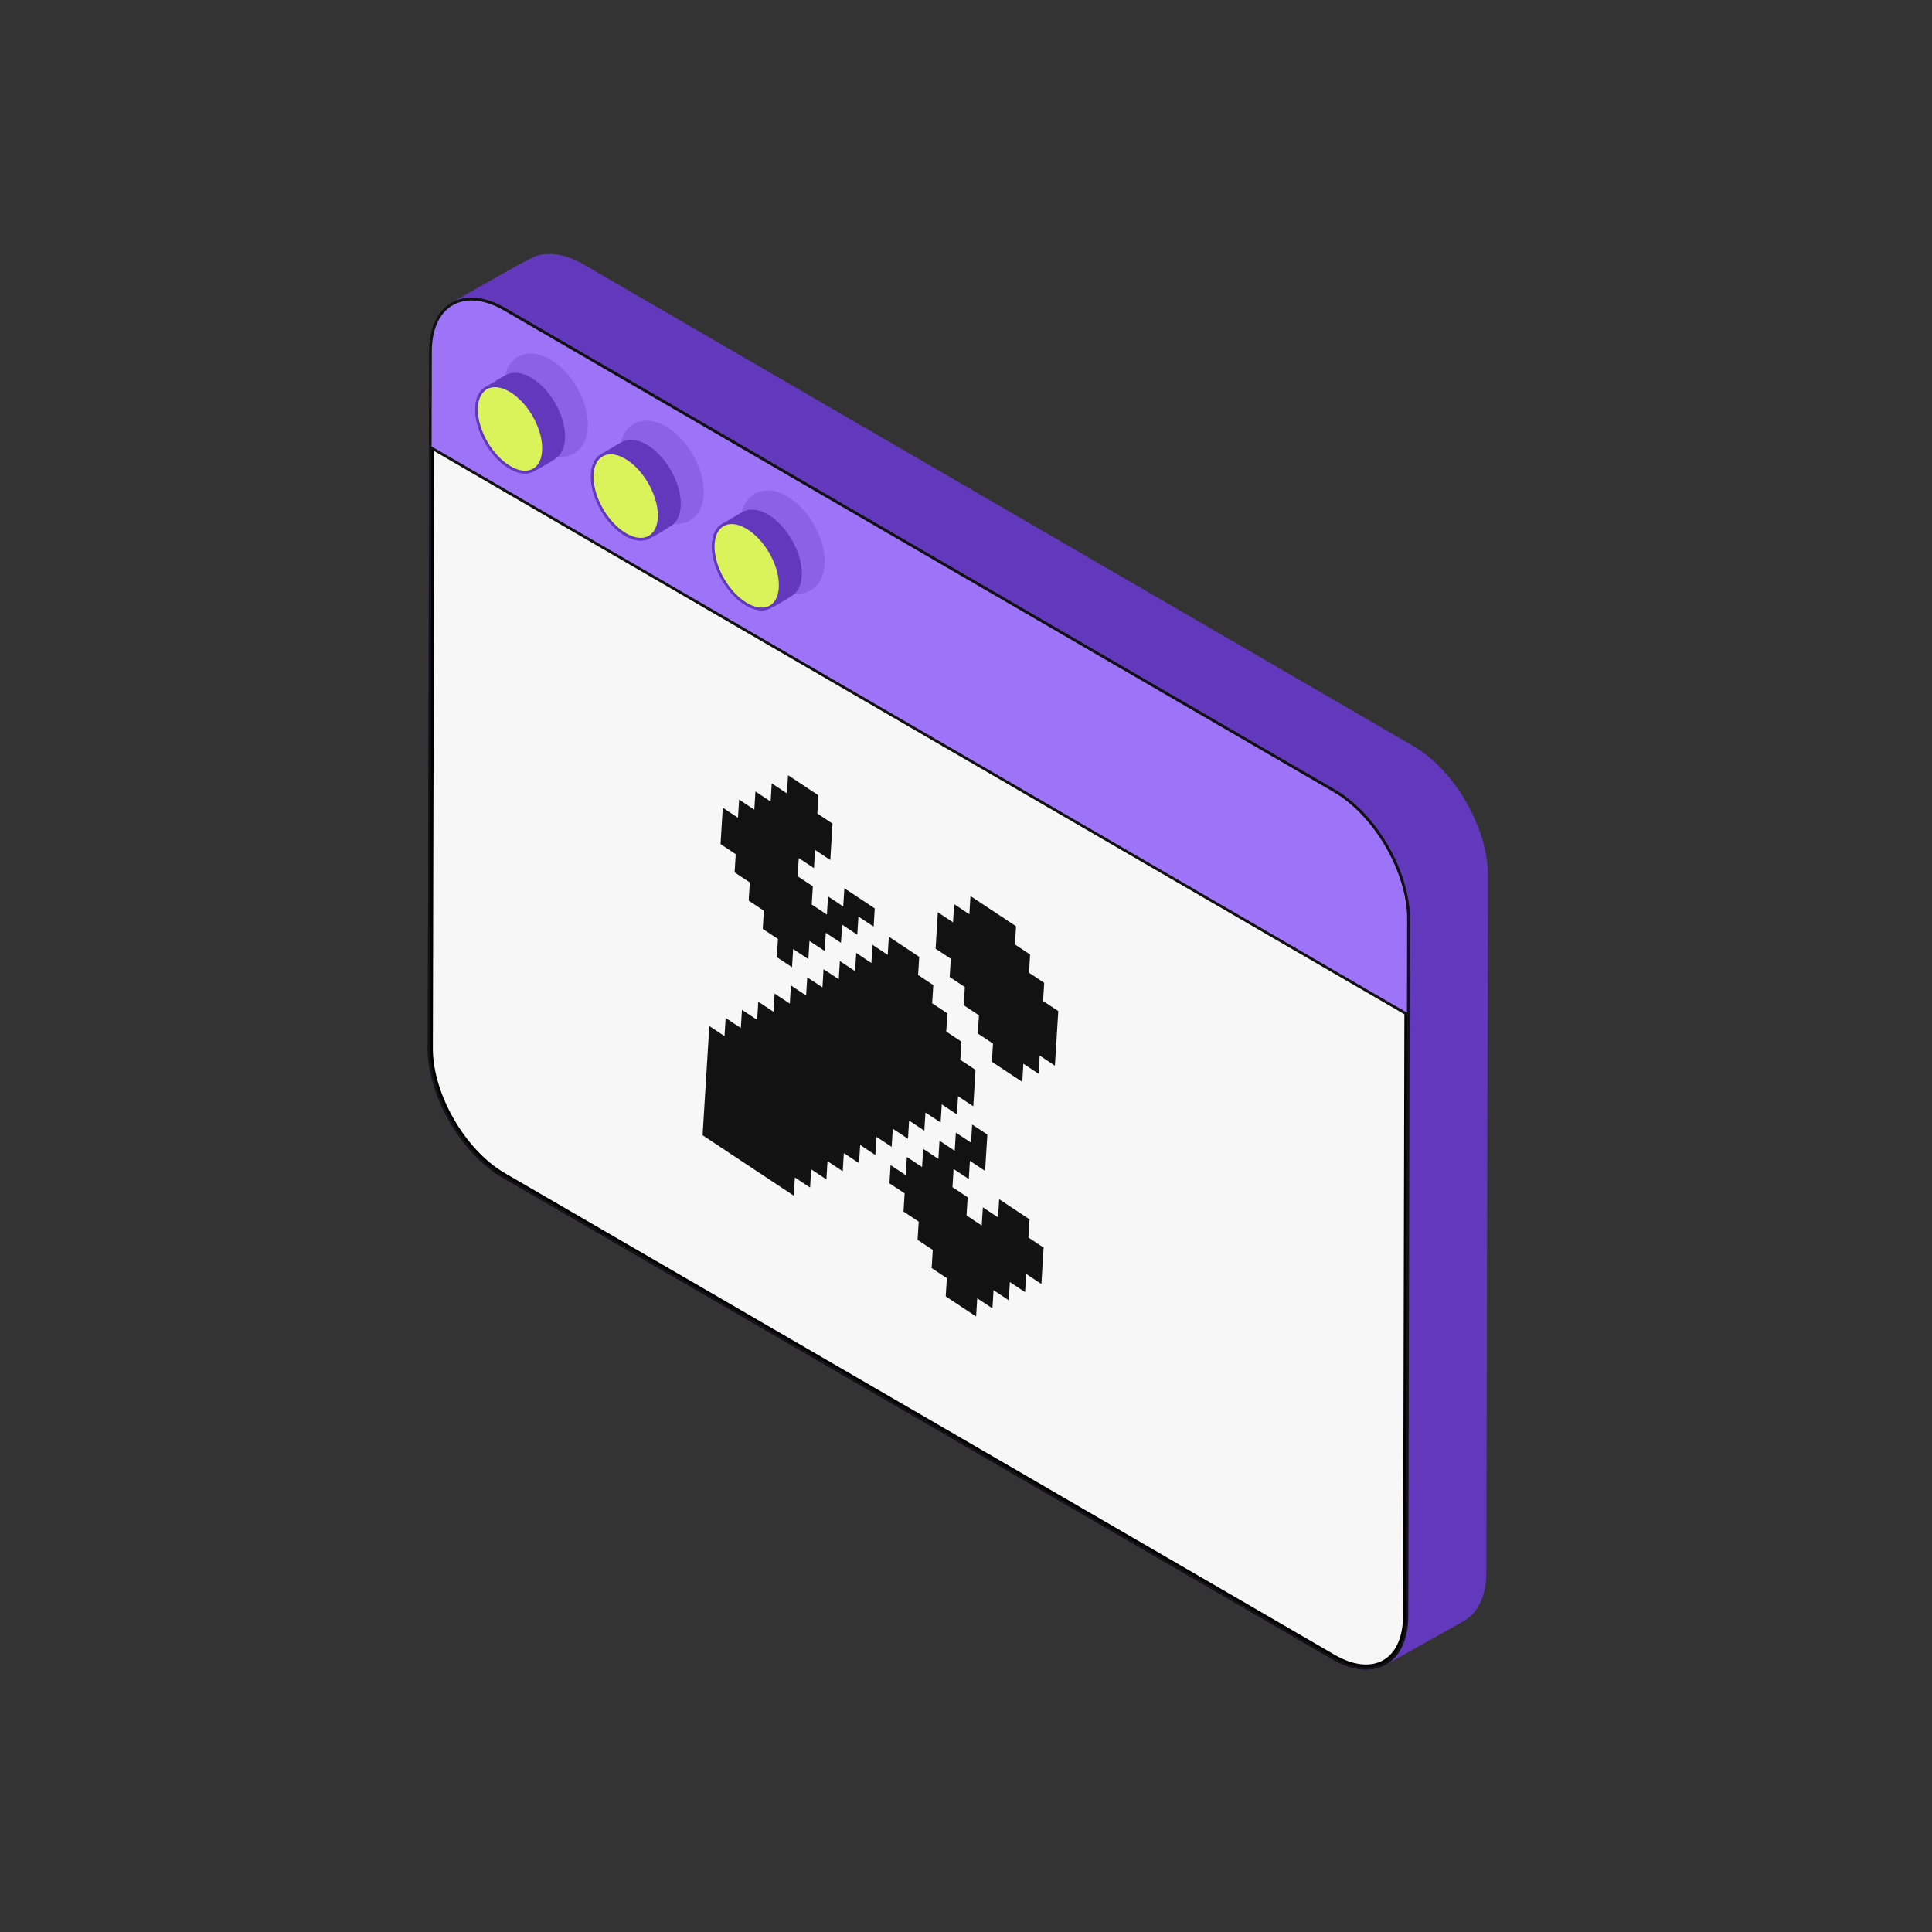 <?xml version="1.0" encoding="UTF-8"?> <svg xmlns="http://www.w3.org/2000/svg" width="99" height="99" viewBox="0 0 99 99" fill="none"><rect x="0" y="0" width="99" height="99" fill="#333333" stroke="none"/><path d="M72.39 38.287L29.875 13.61C28.879 13.032 27.971 12.946 27.292 13.272C26.539 13.633 23.288 15.516 23.211 15.557C22.504 15.941 22.065 16.791 22.062 18.012L21.979 53.722C21.974 56.131 23.67 59.073 25.77 60.291L68.284 84.968C69.334 85.578 70.285 85.641 70.975 85.25C71.664 84.86 74.277 83.395 74.966 83.011C75.662 82.624 76.094 81.777 76.097 80.566L76.18 44.857C76.185 42.447 74.489 39.506 72.389 38.288L72.39 38.287Z" fill="#6239BD"></path><path d="M69.989 85.567C69.453 85.566 68.859 85.385 68.245 85.029L25.73 60.351C23.616 59.124 21.9 56.15 21.906 53.723L21.988 18.012C21.991 16.803 22.412 15.91 23.173 15.497C23.186 15.49 23.277 15.438 23.426 15.352C24.216 14.898 26.622 13.515 27.258 13.21C27.985 12.861 28.925 12.982 29.905 13.551L72.42 38.229C74.535 39.456 76.25 42.43 76.245 44.858L76.162 80.567C76.159 81.765 75.745 82.655 74.996 83.072C74.308 83.455 71.687 84.926 71.005 85.311C70.702 85.483 70.359 85.568 69.989 85.567ZM28.161 13.153C27.856 13.152 27.572 13.212 27.318 13.335C26.687 13.637 24.285 15.018 23.495 15.473C23.345 15.559 23.253 15.613 23.24 15.619C22.525 16.007 22.13 16.857 22.127 18.013L22.045 53.723C22.039 56.107 23.724 59.027 25.801 60.232L68.315 84.91C69.309 85.487 70.239 85.586 70.937 85.192C71.619 84.806 74.24 83.335 74.928 82.953C75.632 82.561 76.021 81.714 76.024 80.568L76.106 44.858C76.112 42.474 74.427 39.554 72.35 38.349L29.835 13.67C29.245 13.328 28.674 13.153 28.16 13.152L28.161 13.153Z" fill="#6239BD"></path><path d="M25.822 15.941L68.012 40.43L68.011 40.43L68.337 40.619C69.368 41.217 70.305 42.243 70.984 43.42C71.664 44.598 72.08 45.918 72.077 47.101L71.994 82.81C71.992 83.994 71.572 84.796 70.925 85.162C70.278 85.528 69.367 85.479 68.335 84.88L25.82 60.202L25.77 60.289L25.82 60.202C24.79 59.604 23.852 58.579 23.173 57.401C22.493 56.224 22.078 54.904 22.08 53.721L22.163 18.011C22.166 16.828 22.585 16.026 23.232 15.66C23.879 15.293 24.791 15.343 25.822 15.941L25.822 15.941Z" fill="#F7F7F7" stroke="black" stroke-width="0.202"></path><path d="M69.99 85.566C69.454 85.565 68.861 85.385 68.247 85.028L25.732 60.351C23.617 59.123 21.901 56.149 21.907 53.722L21.99 18.012C21.992 16.826 22.399 15.941 23.135 15.518C23.878 15.092 24.862 15.19 25.905 15.795L68.42 40.473C70.534 41.7 72.25 44.674 72.244 47.102L72.162 82.812C72.159 83.997 71.753 84.882 71.016 85.305C70.71 85.48 70.364 85.567 69.99 85.566ZM24.162 15.396C23.811 15.395 23.488 15.476 23.204 15.639C22.513 16.036 22.131 16.878 22.128 18.012L22.045 53.722C22.04 56.106 23.725 59.026 25.801 60.231L68.316 84.909C69.314 85.489 70.248 85.587 70.947 85.186C71.639 84.788 72.021 83.946 72.023 82.812L72.106 47.102C72.112 44.718 70.427 41.798 68.35 40.593L25.835 15.915C25.242 15.572 24.673 15.397 24.161 15.396L24.162 15.396Z" fill="#121212"></path><path d="M68.388 40.532L25.873 15.854C23.774 14.636 22.068 15.601 22.062 18.011L22.051 22.918L72.167 52.007L72.179 47.101C72.184 44.691 70.487 41.75 68.388 40.532Z" fill="#9D74F7"></path><path d="M72.164 52.077C72.152 52.077 72.14 52.075 72.129 52.068L22.013 22.978C21.991 22.966 21.978 22.943 21.978 22.918L21.99 18.012C21.992 16.826 22.399 15.941 23.135 15.518C23.878 15.092 24.862 15.19 25.905 15.795L68.42 40.473C70.534 41.7 72.25 44.674 72.244 47.102L72.233 52.008C72.233 52.033 72.22 52.056 72.198 52.068C72.188 52.075 72.175 52.077 72.164 52.077ZM22.117 22.879L72.095 51.889L72.106 47.102C72.112 44.718 70.427 41.798 68.35 40.592L25.835 15.915C24.837 15.336 23.902 15.238 23.203 15.639C22.512 16.036 22.13 16.878 22.127 18.012L22.116 22.879L22.117 22.879Z" fill="#121212"></path><g opacity="0.3"><path d="M28.195 18.414C27.592 18.065 27.003 18.02 26.536 18.288C26.071 18.555 25.815 19.08 25.814 19.768C25.811 21.015 26.66 22.487 27.745 23.117C28.087 23.315 28.424 23.416 28.738 23.416C28.977 23.417 29.202 23.359 29.405 23.243C29.869 22.977 30.126 22.451 30.127 21.763C30.13 20.516 29.281 19.044 28.196 18.414L28.195 18.414Z" fill="#6239BD"></path><path d="M34.13 21.853C33.527 21.503 32.938 21.459 32.47 21.727C32.006 21.993 31.75 22.519 31.748 23.206C31.745 24.454 32.594 25.925 33.68 26.556C34.022 26.754 34.358 26.854 34.672 26.855C34.911 26.856 35.137 26.798 35.34 26.682C35.804 26.415 36.06 25.89 36.062 25.202C36.065 23.955 35.216 22.483 34.13 21.853L34.13 21.853Z" fill="#6239BD"></path><path d="M40.328 25.428C39.725 25.078 39.136 25.033 38.669 25.301C38.204 25.568 37.948 26.093 37.946 26.781C37.944 28.028 38.792 29.5 39.878 30.13C40.22 30.328 40.557 30.429 40.87 30.429C41.11 30.43 41.335 30.372 41.538 30.256C42.002 29.99 42.259 29.464 42.26 28.777C42.263 27.529 41.414 26.058 40.328 25.428L40.328 25.428Z" fill="#6239BD"></path></g><path d="M27.179 19.405C26.759 19.161 26.373 19.111 26.074 19.226C25.84 19.316 25.125 19.778 24.955 19.866C24.628 20.036 24.424 20.423 24.422 20.983C24.42 22.071 25.187 23.401 26.135 23.951C26.51 24.169 26.858 24.232 27.14 24.162C27.423 24.092 28.228 23.572 28.407 23.464C28.706 23.282 28.891 22.906 28.892 22.374C28.894 21.285 28.128 19.956 27.179 19.406L27.179 19.405Z" fill="#6239BD"></path><path d="M26.902 24.259C26.651 24.258 26.378 24.175 26.096 24.011C25.13 23.45 24.347 22.092 24.349 20.983C24.351 20.413 24.553 19.995 24.919 19.805C24.976 19.776 25.103 19.699 25.249 19.61C25.532 19.437 25.886 19.223 26.045 19.162C26.374 19.035 26.787 19.101 27.209 19.346C28.176 19.906 28.959 21.265 28.957 22.374C28.956 22.913 28.771 23.321 28.438 23.522C28.413 23.538 28.374 23.562 28.326 23.592C28.027 23.779 27.406 24.166 27.153 24.229C27.072 24.249 26.989 24.259 26.902 24.259ZM26.401 19.237C26.291 19.237 26.188 19.255 26.093 19.291C25.947 19.347 25.585 19.568 25.32 19.728C25.172 19.818 25.043 19.896 24.981 19.928C24.664 20.094 24.487 20.468 24.486 20.983C24.483 22.049 25.237 23.353 26.164 23.892C26.512 24.094 26.841 24.163 27.118 24.095C27.349 24.038 27.981 23.644 28.251 23.475C28.3 23.445 28.339 23.421 28.365 23.405C28.655 23.228 28.815 22.862 28.816 22.374C28.819 21.309 28.066 20.004 27.138 19.466C26.878 19.315 26.626 19.238 26.4 19.237L26.401 19.237Z" fill="#6239BD"></path><path d="M27.857 22.977C27.854 24.065 27.083 24.502 26.135 23.951C25.186 23.401 24.419 22.071 24.422 20.983C24.424 19.894 25.195 19.458 26.144 20.008C27.092 20.558 27.859 21.888 27.857 22.977Z" fill="#DBF35B"></path><path d="M26.902 24.26C26.654 24.259 26.38 24.176 26.096 24.012C25.129 23.451 24.346 22.092 24.349 20.983C24.35 20.433 24.54 20.021 24.885 19.824C25.233 19.624 25.691 19.668 26.174 19.949C27.141 20.51 27.924 21.868 27.922 22.978C27.92 23.527 27.73 23.939 27.385 24.137C27.241 24.219 27.078 24.261 26.902 24.26ZM25.367 19.839C25.215 19.839 25.076 19.874 24.953 19.944C24.653 20.116 24.487 20.486 24.486 20.984C24.484 22.049 25.237 23.354 26.165 23.892C26.604 24.147 27.012 24.191 27.316 24.017C27.616 23.845 27.781 23.476 27.782 22.977C27.785 21.912 27.032 20.608 26.104 20.069C25.843 19.917 25.591 19.84 25.367 19.839Z" fill="#6239BD"></path><path d="M33.102 22.847C32.682 22.602 32.296 22.552 31.997 22.668C31.763 22.758 31.048 23.22 30.877 23.308C30.551 23.477 30.347 23.865 30.345 24.424C30.343 25.513 31.11 26.843 32.058 27.393C32.433 27.611 32.781 27.674 33.063 27.604C33.346 27.534 34.151 27.014 34.33 26.905C34.629 26.724 34.813 26.348 34.815 25.816C34.817 24.727 34.05 23.398 33.102 22.847L33.102 22.847Z" fill="#6239BD"></path><path d="M32.831 27.699C32.581 27.699 32.308 27.615 32.026 27.451C31.06 26.891 30.276 25.532 30.279 24.423C30.28 23.853 30.482 23.435 30.848 23.245C30.906 23.216 31.032 23.139 31.178 23.05C31.462 22.878 31.816 22.663 31.974 22.602C32.303 22.476 32.717 22.541 33.139 22.786C34.105 23.346 34.888 24.705 34.886 25.814C34.885 26.353 34.7 26.761 34.367 26.962C34.342 26.978 34.303 27.002 34.255 27.032C33.956 27.219 33.335 27.606 33.082 27.669C33.001 27.689 32.917 27.699 32.831 27.699L32.831 27.699ZM32.331 22.677C32.221 22.677 32.118 22.695 32.023 22.731C31.877 22.788 31.515 23.007 31.25 23.168C31.101 23.259 30.973 23.336 30.912 23.369C30.594 23.534 30.418 23.908 30.417 24.424C30.415 25.489 31.168 26.793 32.095 27.332C32.443 27.534 32.773 27.604 33.049 27.535C33.28 27.478 33.912 27.084 34.182 26.915C34.231 26.885 34.27 26.861 34.296 26.845C34.586 26.669 34.746 26.303 34.748 25.814C34.75 24.749 33.997 23.444 33.069 22.906C32.81 22.755 32.557 22.678 32.331 22.677Z" fill="#6239BD"></path><path d="M33.783 26.417C33.781 27.505 33.01 27.942 32.062 27.392C31.113 26.841 30.346 25.512 30.349 24.423C30.351 23.335 31.122 22.898 32.071 23.448C33.019 23.999 33.786 25.328 33.783 26.417Z" fill="#DBF35B"></path><path d="M32.829 27.7C32.58 27.7 32.306 27.616 32.023 27.452C31.056 26.891 30.273 25.532 30.275 24.423C30.277 23.874 30.467 23.462 30.812 23.264C31.16 23.064 31.618 23.108 32.101 23.389C33.067 23.95 33.851 25.309 33.848 26.418C33.847 26.967 33.657 27.38 33.312 27.577C33.168 27.66 33.005 27.701 32.829 27.7ZM31.295 23.28C31.143 23.279 31.003 23.314 30.881 23.384C30.58 23.556 30.415 23.926 30.414 24.424C30.411 25.489 31.164 26.794 32.092 27.332C32.531 27.587 32.939 27.631 33.243 27.457C33.544 27.285 33.709 26.916 33.71 26.418C33.712 25.352 32.959 24.048 32.032 23.509C31.77 23.357 31.519 23.28 31.295 23.28Z" fill="#6239BD"></path><path d="M39.309 26.42C38.889 26.175 38.503 26.125 38.204 26.241C37.97 26.331 37.255 26.793 37.084 26.881C36.758 27.05 36.554 27.438 36.552 27.997C36.55 29.086 37.317 30.416 38.265 30.966C38.64 31.184 38.987 31.247 39.27 31.177C39.553 31.107 40.358 30.587 40.537 30.478C40.836 30.297 41.02 29.921 41.022 29.389C41.024 28.3 40.257 26.971 39.309 26.42L39.309 26.42Z" fill="#6239BD"></path><path d="M39.035 31.273C38.784 31.272 38.511 31.189 38.229 31.025C37.263 30.464 36.479 29.106 36.482 27.996C36.483 27.427 36.685 27.009 37.051 26.819C37.109 26.79 37.236 26.712 37.382 26.624C37.665 26.451 38.019 26.237 38.177 26.175C38.506 26.049 38.92 26.114 39.342 26.359C40.308 26.92 41.091 28.279 41.089 29.388C41.088 29.926 40.904 30.334 40.571 30.536C40.545 30.552 40.506 30.576 40.458 30.606C40.159 30.792 39.538 31.18 39.285 31.242C39.205 31.262 39.12 31.272 39.034 31.272L39.035 31.273ZM38.534 26.251C38.424 26.251 38.321 26.268 38.226 26.305C38.08 26.361 37.718 26.581 37.453 26.742C37.304 26.832 37.176 26.91 37.115 26.942C36.797 27.108 36.621 27.482 36.62 27.997C36.617 29.062 37.37 30.367 38.298 30.905C38.645 31.107 38.975 31.177 39.251 31.109C39.483 31.051 40.115 30.657 40.385 30.489C40.433 30.458 40.473 30.434 40.498 30.418C40.788 30.242 40.949 29.876 40.95 29.388C40.952 28.323 40.199 27.018 39.272 26.479C39.012 26.329 38.759 26.252 38.533 26.251L38.534 26.251Z" fill="#6239BD"></path><path d="M39.985 29.99C39.982 31.078 39.211 31.515 38.263 30.965C37.314 30.414 36.547 29.085 36.55 27.996C36.552 26.908 37.323 26.471 38.272 27.022C39.22 27.572 39.987 28.901 39.985 29.99Z" fill="#DBF35B"></path><path d="M39.03 31.274C38.782 31.274 38.507 31.19 38.224 31.026C37.257 30.465 36.474 29.106 36.477 27.997C36.478 27.447 36.668 27.036 37.013 26.838C37.361 26.638 37.819 26.682 38.302 26.963C39.269 27.524 40.052 28.882 40.049 29.992C40.048 30.541 39.858 30.953 39.513 31.151C39.369 31.233 39.206 31.274 39.03 31.274ZM37.496 26.853C37.344 26.853 37.204 26.888 37.082 26.958C36.781 27.13 36.616 27.5 36.615 27.998C36.612 29.063 37.365 30.368 38.293 30.906C38.732 31.161 39.141 31.205 39.444 31.031C39.745 30.859 39.91 30.49 39.911 29.991C39.914 28.926 39.16 27.622 38.233 27.083C37.971 26.931 37.72 26.854 37.496 26.853Z" fill="#6239BD"></path><g clip-path="url(#clip0_1552_5183)"><path d="M37.701 43.77L36.922 43.254L37.037 41.389L37.816 41.905L37.874 40.972L38.652 41.489L38.71 40.556L39.489 41.072L39.546 40.14L40.325 40.656L40.382 39.723L41.94 40.755L41.882 41.688L42.661 42.204L42.546 44.069L41.767 43.553L41.709 44.485L40.931 43.969L40.873 44.901L41.652 45.417L41.594 46.35L42.373 46.866L42.431 45.934L43.209 46.45L43.267 45.517L44.824 46.549L44.767 47.482L43.988 46.966L43.93 47.898L43.152 47.382L43.094 48.314L42.315 47.798L42.258 48.731L41.479 48.215L41.422 49.147L40.643 48.631L40.585 49.563L39.807 49.047L39.864 48.115L39.086 47.599L39.143 46.666L38.364 46.15L38.422 45.218L37.643 44.702L37.701 43.77Z" fill="#121212"></path><path d="M45.691 58.77L44.913 58.254L44.855 59.186L44.077 58.67L44.019 59.603L43.24 59.087L43.183 60.019L42.404 59.503L42.346 60.435L41.568 59.919L41.51 60.852L40.731 60.336L40.674 61.268L36.002 58.172L36.347 52.577L37.126 53.093L37.184 52.161L37.962 52.677L38.02 51.745L38.798 52.261L38.856 51.328L39.635 51.844L39.692 50.912L40.471 51.428L40.529 50.496L41.307 51.012L41.365 50.079L42.144 50.595L42.201 49.663L42.98 50.179L43.037 49.247L43.816 49.763L43.874 48.83L44.652 49.346L44.71 48.414L45.489 48.93L45.546 47.998L47.103 49.03L47.046 49.962L47.825 50.478L47.767 51.411L48.546 51.927L48.488 52.859L49.267 53.375L49.209 54.307L49.988 54.824L49.873 56.688L49.094 56.172L49.036 57.105L48.258 56.589L48.2 57.521L47.422 57.005L47.364 57.937L46.585 57.421L46.528 58.354L45.749 57.838L45.691 58.77Z" fill="#121212"></path><path d="M54.229 51.809L54.056 54.606L53.277 54.09L53.22 55.023L52.441 54.507L52.383 55.439L50.826 54.407L50.884 53.474L50.105 52.959L50.163 52.026L49.384 51.51L49.441 50.578L48.663 50.062L48.72 49.129L47.942 48.613L48.057 46.748L48.835 47.264L48.893 46.332L49.672 46.848L49.729 45.916L52.065 47.464L52.008 48.396L52.786 48.912L52.729 49.845L53.508 50.361L53.45 51.293L54.229 51.809Z" fill="#121212"></path><path d="M52.7 63.414L53.478 63.93L53.363 65.795L52.585 65.279L52.527 66.212L51.748 65.695L51.691 66.628L50.912 66.112L50.855 67.044L50.076 66.528L50.018 67.461L48.461 66.428L48.519 65.496L47.74 64.98L47.797 64.048L47.019 63.532L47.076 62.599L46.298 62.083L46.355 61.151L45.577 60.635L45.634 59.702L46.413 60.218L46.47 59.286L47.249 59.802L47.306 58.87L48.085 59.386L48.143 58.453L48.922 58.969L48.979 58.037L49.758 58.553L49.815 57.621L50.594 58.137L50.479 60.001L49.7 59.485L49.643 60.418L48.864 59.902L48.806 60.834L49.585 61.35L49.528 62.282L50.306 62.799L50.364 61.866L51.142 62.382L51.2 61.45L52.757 62.482L52.7 63.414Z" fill="#121212"></path></g><defs><clipPath id="clip0_1552_5183"><rect width="22.42" height="22.42" fill="white" transform="matrix(0.834 0.552 -0.062 0.998 36.55 36.21)"></rect></clipPath></defs></svg> 